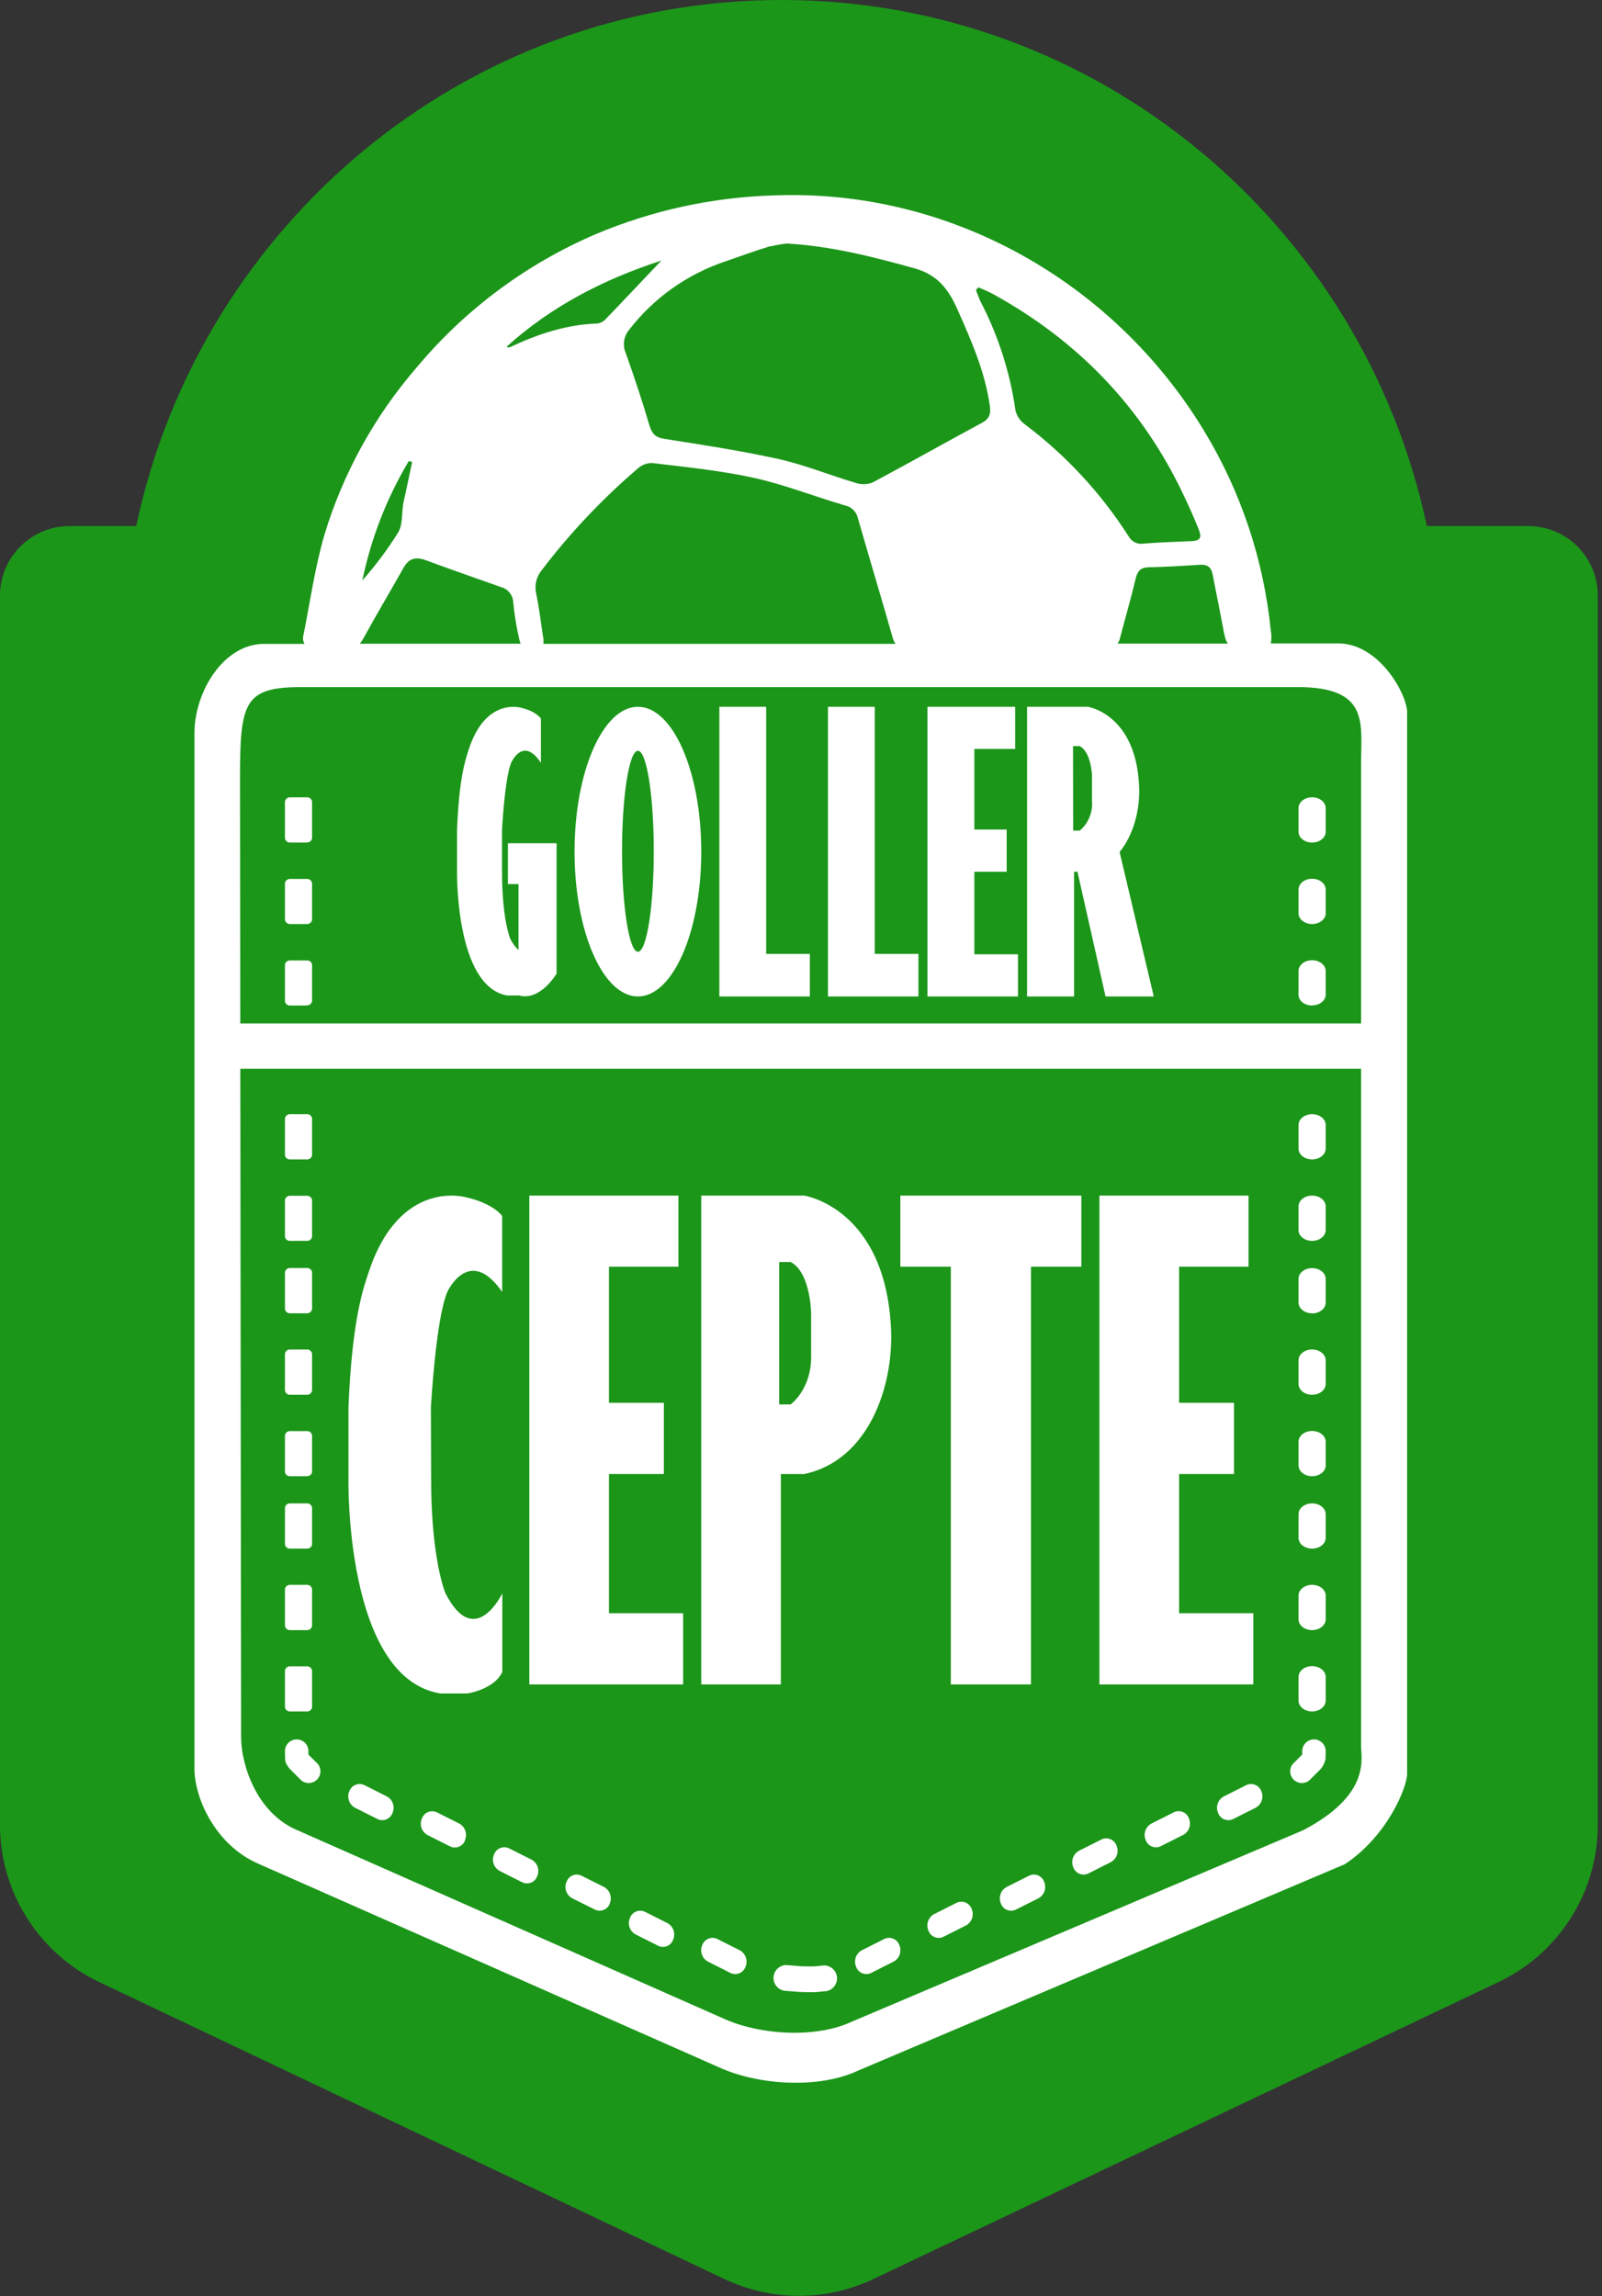 <svg xmlns="http://www.w3.org/2000/svg" width="67" height="96" viewBox="0 0 67 96">
    <rect x="0" y="0" width="67" height="96" fill="#333333" stroke="none"/>
    <g fill="none" fill-rule="evenodd">
        <path fill="#1B9619" fill-rule="nonzero" d="M32.685 0c13.25 0 24.32 9.425 26.989 21.995h4.24c1.607 0 2.91 1.303 2.91 2.91v51.397c0 2.808-1.617 5.366-4.154 6.57L36.532 95.286c-1.974.938-4.266.938-6.24 0L4.153 82.873C1.617 81.668 0 79.11 0 76.302V24.905c0-1.607 1.303-2.91 2.91-2.91h2.787C8.366 9.425 19.435 0 32.685 0z"/>
        <g>
            <path fill="#1B9619" d="M24.73.76c10.927 0 19.785 8.859 19.785 19.785h5.707v47.752l-24.18 10.84-24.9-11.183.453-47.409h3.351C4.946 9.62 13.804.761 24.731.761z" transform="translate(8 8)"/>
            <path fill="#FFF" fill-rule="nonzero" d="M47.972 18.902h-2.824c.035-.177.035-.358 0-.534-.297-2.984-1.264-5.862-2.83-8.42C38.559 3.79 31.716-.144 24.286.173c-2.532.084-5.027.63-7.362 1.614-2.91 1.245-5.486 3.162-7.513 5.594-1.75 2.026-3.057 4.396-3.836 6.957-.404 1.368-.599 2.797-.881 4.203-.04.127-.024.266.044.38H3.047c-1.709 0-2.914 2.016-2.914 3.731v43.303c0 1.206.86 3.185 2.678 3.972l19.244 8.502c1.642.758 4.191.918 5.826.148l20.365-8.634c1.797-1.192 2.604-3.233 2.604-3.781V21.788c0-.76-1.169-2.886-2.878-2.886zm-5.256-2.884c.134.712.285 1.42.416 2.133.076.413.116.635.224.758h-4.62c.05-.063.085-.136.102-.214.216-.834.459-1.659.657-2.496.074-.317.2-.468.532-.479.718-.019 1.435-.058 2.151-.105.308-.024.477.088.538.403zm-28.008 2.584c-.088-.598-.164-1.206-.283-1.79-.078-.34.006-.7.23-.97 1.184-1.556 2.532-2.982 4.02-4.254.163-.148.376-.23.597-.229 1.423.172 2.86.314 4.256.62 1.295.286 2.544.784 3.82 1.156.265.057.472.264.53.529.48 1.667.98 3.327 1.456 4.995.023.093.063.182.12.26h-14.73c.016-.11.01-.22-.018-.327l.002.01zM32.913 4.013c.21.095.426.172.627.286 3.545 1.955 6.24 4.735 7.98 8.44.212.448.415.902.601 1.362.162.402.078.517-.353.527-.64.028-1.283.05-1.924.099-.254.05-.511-.069-.637-.295-1.16-1.817-2.638-3.41-4.363-4.704-.188-.14-.321-.343-.375-.572-.226-1.584-.718-3.12-1.456-4.54-.079-.157-.13-.327-.196-.49l.096-.113zm-8.7-1.708c.232-.058.466-.099.703-.123 1.883.112 3.598.557 5.32 1.034.974.267 1.434.88 1.811 1.73.577 1.298 1.144 2.584 1.349 4.012.05.345-.012.555-.345.73-1.53.822-3.04 1.68-4.575 2.493-.231.084-.486.084-.718 0-1.073-.319-2.12-.75-3.209-.992-1.572-.345-3.17-.59-4.762-.84-.374-.06-.517-.207-.627-.566-.296-1.01-.632-2.01-.982-3.004-.153-.332-.097-.722.141-.999 1.029-1.328 2.429-2.32 4.022-2.852.622-.219 1.242-.44 1.87-.634l.003.01zm-4.552.589c-.821.86-1.567 1.658-2.323 2.442-.09.101-.211.168-.345.19-1.297.04-2.496.44-3.656.986-.05.02-.106.014-.15-.015 1.869-1.688 4.037-2.81 6.474-3.603zM9.1 11.274l.138.044-.298 1.397c-.026.117-.058.234-.077.353-.064.4-.016.861-.205 1.187-.445.712-.948 1.386-1.504 2.015.365-1.763 1.022-3.452 1.946-4.997zM7.188 18.71c.547-1.002 1.133-1.982 1.693-2.976.229-.41.53-.458.94-.306 1.034.384 2.084.745 3.128 1.117.3.078.51.344.517.653.051.526.138 1.048.258 1.562.01.054.029.105.053.154H7.045c.056-.062.104-.13.143-.204zm-5.15 5.83c0-3.182.172-3.813 2.583-3.813h41.636c3.02 0 2.668 1.499 2.668 3.164v10.902H2.05l-.012-10.254zm44.467 43.982l-18.867 8c-1.516.716-3.88.568-5.402-.135l-17.835-7.88c-1.685-.73-2.317-2.746-2.317-3.87l-.033-27.95h46.874v28.33c0 .507.411 2.02-2.42 3.505z" transform="translate(8 8)"/>
            <path fill="#FFF" d="M4.823 34.042h-.679c-.11.011-.209-.064-.227-.173v-1.54c.018-.108.118-.183.227-.172h.679c.11-.012.21.063.229.172v1.532c-.019.109-.12.184-.23.172M4.823 30.635h-.679c-.112.01-.213-.07-.227-.181v-1.531c.018-.109.118-.184.227-.173h.679c.11-.011.21.064.229.173v1.53c-.015.113-.116.194-.23.182M4.823 27.228h-.679c-.112.01-.213-.07-.227-.181v-1.53c.014-.111.115-.192.227-.18h.679c.113-.013.214.068.229.18v1.525c-.015.112-.116.193-.23.18M46.875 40.476c-.313 0-.567-.201-.567-.45v-.991c0-.248.254-.45.567-.45.314 0 .569.202.569.45v.992c0 .248-.255.45-.569.45M46.875 43.882c-.313 0-.567-.202-.567-.45v-.992c0-.25.254-.451.567-.451.314 0 .569.201.569.451v.992c0 .248-.255.45-.569.45M46.875 46.91c-.313 0-.567-.202-.567-.45v-.989c0-.248.254-.45.567-.45.314 0 .569.202.569.45v.994c0 .248-.255.45-.569.45M46.875 50.317c-.313 0-.567-.202-.567-.452v-.992c0-.248.254-.45.567-.45.314 0 .569.202.569.45v.992c0 .25-.255.452-.569.452M46.875 53.722c-.313 0-.567-.202-.567-.45v-.992c0-.248.254-.45.567-.45.314 0 .569.202.569.45v.992c0 .248-.255.45-.569.45M46.875 56.75c-.313 0-.567-.202-.567-.45v-.992c0-.248.254-.45.567-.45.314 0 .569.202.569.45v.992c0 .248-.255.45-.569.45M46.875 60.157c-.313 0-.567-.202-.567-.45v-.994c0-.248.254-.45.567-.45.314 0 .569.202.569.45v.994c0 .248-.255.45-.569.45M46.875 63.557c-.313 0-.567-.202-.567-.452v-.992c0-.248.254-.45.567-.45.314 0 .569.202.569.45v.992c0 .25-.255.452-.569.452M47.444 65.188c-.016-.26-.23-.462-.49-.462s-.475.202-.49.462v.172l-.391.388c-.163.194-.15.48.03.659.178.179.464.192.658.03l.481-.48c.102-.122.17-.27.196-.427l.006-.342zM42.945 67.802c-.113-.255-.012-.554.232-.689l.947-.477c.117-.056.251-.06.37-.011.12.048.213.145.257.266.113.255.012.554-.232.69l-.947.476c-.117.056-.251.06-.37.012-.12-.049-.213-.146-.257-.267M39.917 68.937c-.111-.255-.01-.552.232-.689l.948-.477c.116-.056.25-.06.37-.011.119.048.212.145.256.266.113.255.012.554-.232.69l-.947.476c-.117.056-.251.06-.37.012-.12-.049-.213-.145-.257-.267M36.889 70.074c-.11-.255-.01-.553.232-.689l.948-.477c.116-.056.25-.06.37-.01.12.048.213.145.256.267.113.255.012.554-.232.689l-.947.479c-.117.056-.25.06-.37.011-.12-.048-.213-.145-.257-.266M33.86 71.588c-.11-.255-.009-.552.233-.689l.948-.475c.115-.057.25-.062.37-.013.119.048.212.145.256.266.113.255.012.554-.232.689l-.947.477c-.116.056-.25.06-.37.012s-.213-.144-.257-.265M30.831 72.723c-.113-.255-.013-.553.23-.689l.948-.477c.116-.056.25-.06.37-.012s.213.146.257.267c.113.255.012.555-.232.69l-.948.478c-.116.056-.25.06-.37.011-.118-.048-.211-.145-.255-.266M27.806 74.236c-.112-.255-.012-.554.231-.69l.948-.477c.116-.056.25-.06.37-.012.12.049.213.146.257.267.113.256.012.555-.233.69l-.947.478c-.116.056-.25.06-.37.012-.119-.049-.212-.146-.256-.267M11.444 68.937c.112-.254.012-.553-.231-.689l-.947-.477c-.117-.053-.25-.055-.369-.005-.118.05-.209.148-.252.269-.112.255-.011.554.233.689l.947.477c.116.056.25.06.37.011.119-.048.212-.145.256-.266M14.468 70.446c.113-.255.013-.553-.23-.689l-.948-.477c-.116-.056-.25-.06-.37-.011-.12.048-.213.145-.257.266-.112.255-.011.554.233.689l.945.477c.116.056.25.06.37.012.12-.049.213-.146.257-.267M17.5 71.588c.111-.255.01-.553-.233-.689l-.946-.475c-.115-.057-.25-.062-.37-.013-.119.048-.212.145-.256.266-.113.255-.012.554.232.689l.953.475c.115.056.25.06.37.013.119-.049.212-.145.256-.266M20.152 73.1c.112-.254.012-.552-.23-.689l-.948-.477c-.116-.056-.25-.06-.37-.011-.12.048-.213.145-.257.266-.112.256-.011.554.233.69l.947.476c.116.057.25.061.37.013.119-.049.212-.146.255-.268M23.177 74.236c.112-.255.012-.554-.231-.69l-.947-.477c-.117-.056-.251-.06-.37-.012-.12.049-.214.146-.257.267-.114.256-.013.555.232.69l.947.478c.116.056.25.06.37.012.119-.049.212-.146.256-.267M26.525 74.174h-.034l-.099.008c-.19.027-.384.039-.577.035-.289 0-.389-.01-.606-.031-.217-.021-.363-.025-.363-.025h-.014c-.274.032-.482.264-.482.54s.208.508.482.539h.02l.305.022c.231.022.345.028.657.033.219.004.438-.009.656-.038h.055c.274-.031.482-.263.482-.54 0-.275-.208-.507-.482-.538M4.823 40.476h-.679c-.112.012-.213-.069-.227-.18v-1.53c.014-.112.115-.192.227-.18h.679c.113-.013.214.067.229.18v1.53c-.015.112-.116.193-.23.18M4.823 43.882h-.679c-.11.011-.209-.064-.227-.173v-1.53c.014-.113.115-.193.227-.182h.679c.113-.012.214.069.229.181v1.531c-.019.11-.12.185-.23.173M4.823 46.91h-.679c-.112.01-.213-.07-.227-.181v-1.531c.014-.112.115-.192.227-.181h.679c.113-.012.214.068.229.18v1.532c-.015.112-.116.193-.23.18M4.823 50.317h-.679c-.113.01-.214-.07-.227-.183v-1.53c.014-.111.115-.192.227-.18h.679c.113-.013.214.068.229.18v1.53c-.014.113-.116.195-.23.183M4.823 53.722h-.679c-.11.011-.209-.064-.227-.173v-1.532c.014-.112.115-.192.227-.181h.679c.113-.012.214.068.229.18v1.53c-.019.11-.12.185-.23.172M4.823 56.75h-.679c-.112.01-.213-.07-.227-.181v-1.53c.014-.112.115-.192.227-.18h.679c.113-.013.214.068.229.18v1.53c-.015.112-.116.193-.23.18M4.823 60.157h-.679c-.112.01-.213-.07-.227-.181v-1.531c.014-.112.115-.192.227-.181h.679c.113-.012.214.068.229.18v1.532c-.015.112-.116.193-.23.18M4.823 63.557h-.679c-.113.01-.214-.07-.227-.183v-1.523c.014-.111.115-.192.227-.18h.679c.113-.013.214.068.229.18v1.533c-.02.109-.12.184-.23.173M8.416 67.802c.112-.254.012-.553-.231-.689l-.947-.477c-.117-.056-.251-.06-.37-.011-.12.048-.213.145-.257.266-.113.255-.012.554.232.69l.947.476c.116.056.25.06.37.012.119-.049.212-.146.256-.267M3.918 65.188c.016-.26.23-.462.49-.462s.475.202.49.462v.172l.39.388c.162.194.149.48-.03.659-.179.179-.465.192-.66.03l-.481-.48c-.035-.037-.065-.08-.088-.125-.07-.085-.107-.192-.107-.302l-.004-.342zM46.875 30.635c-.313 0-.567-.202-.567-.45v-.992c0-.25.254-.451.567-.451.314 0 .569.201.569.451v.992c0 .248-.255.45-.569.45M46.875 34.042c-.313 0-.567-.202-.567-.45v-.994c0-.248.254-.45.567-.45.314 0 .569.202.569.45v.989c0 .248-.255.45-.569.45M46.875 27.228c-.313 0-.567-.202-.567-.45v-.992c0-.248.254-.45.567-.45.314 0 .569.202.569.45v.992c0 .248-.255.45-.569.45M37.981 41.989L37.981 62.427 44.416 62.427 44.416 59.45 41.314 59.45 41.314 53.629 43.609 53.629 43.609 50.652 41.314 50.652 41.314 44.963 44.217 44.963 44.217 41.989zM14.137 41.989L14.137 62.427 20.571 62.427 20.571 59.45 17.469 59.45 17.469 53.629 19.765 53.629 19.765 50.652 17.469 50.652 17.469 44.963 20.373 44.963 20.373 41.989zM29.655 41.989L37.225 41.989 37.225 44.963 35.118 44.963 35.118 62.427 31.766 62.427 31.766 44.963 29.655 44.963zM21.329 41.989h4.306s3.417.516 3.632 5.622c.097 2.289-.896 5.437-3.632 6.02h-.977v8.796h-3.33V41.989zm3.26 2.776v5.956h.474s.888-.627.86-2.051v-1.788s-.032-1.702-.86-2.117h-.474zM13.002 46.012v-3.17s-.344-.517-1.502-.781c0 0-2.755-.822-4.066 3.087-.233.689-.71 1.984-.861 5.706v2.987s-.154 8.317 3.848 8.965h1.12s1.115-.16 1.467-.898v-3.291s-1.148 2.411-2.377 0c0 0-.6-1.378-.6-4.776l-.01-2.987s.2-3.698.689-4.842c0 0 .908-1.977 2.289 0M40.253 33.663l-1.428-6.04c.618-.755.86-1.856.816-2.741-.126-3.028-2.144-3.331-2.144-3.331h-2.543v12.112h1.967v-5.214h.142l1.174 5.214h2.016zm-3.375-10.467h.276c.493.246.517 1.255.517 1.255v1.058c.033.463-.155.915-.508 1.218h-.28l-.005-3.531zM30.79 21.551L30.79 33.663 34.575 33.663 34.575 31.899 32.75 31.899 32.75 28.449 34.102 28.449 34.102 26.685 32.75 26.685 32.75 23.313 34.458 23.313 34.458 21.551zM26.627 21.551L26.627 33.663 30.412 33.663 30.412 31.883 28.585 31.883 28.585 21.551zM22.085 21.551L22.085 33.663 25.87 33.663 25.87 31.883 24.043 31.883 24.043 21.551zM21.329 27.607c0 3.345-1.187 6.056-2.65 6.056-1.462 0-2.65-2.711-2.65-6.056s1.186-6.056 2.65-6.056 2.65 2.71 2.65 6.056m-2.65-4.217c-.366 0-.664 1.881-.664 4.201 0 2.32.298 4.203.664 4.203.367 0 .664-1.883.664-4.203 0-2.32-.298-4.2-.664-4.2M13.242 27.257v1.707h.444v2.756c-.157-.144-.281-.32-.363-.517 0 0-.327-.8-.327-2.773v-1.722s.108-2.147.38-2.811c0 0 .495-1.146 1.247 0v-1.85s-.184-.302-.818-.452c0 0-1.505-.477-2.218 1.79-.126.403-.388 1.152-.472 3.312v1.723s-.085 4.822 2.098 5.203h.497c.894.241 1.568-.916 1.568-.916v-5.45h-2.036z" transform="translate(8 8)"/>
        </g>
    </g>
</svg>
